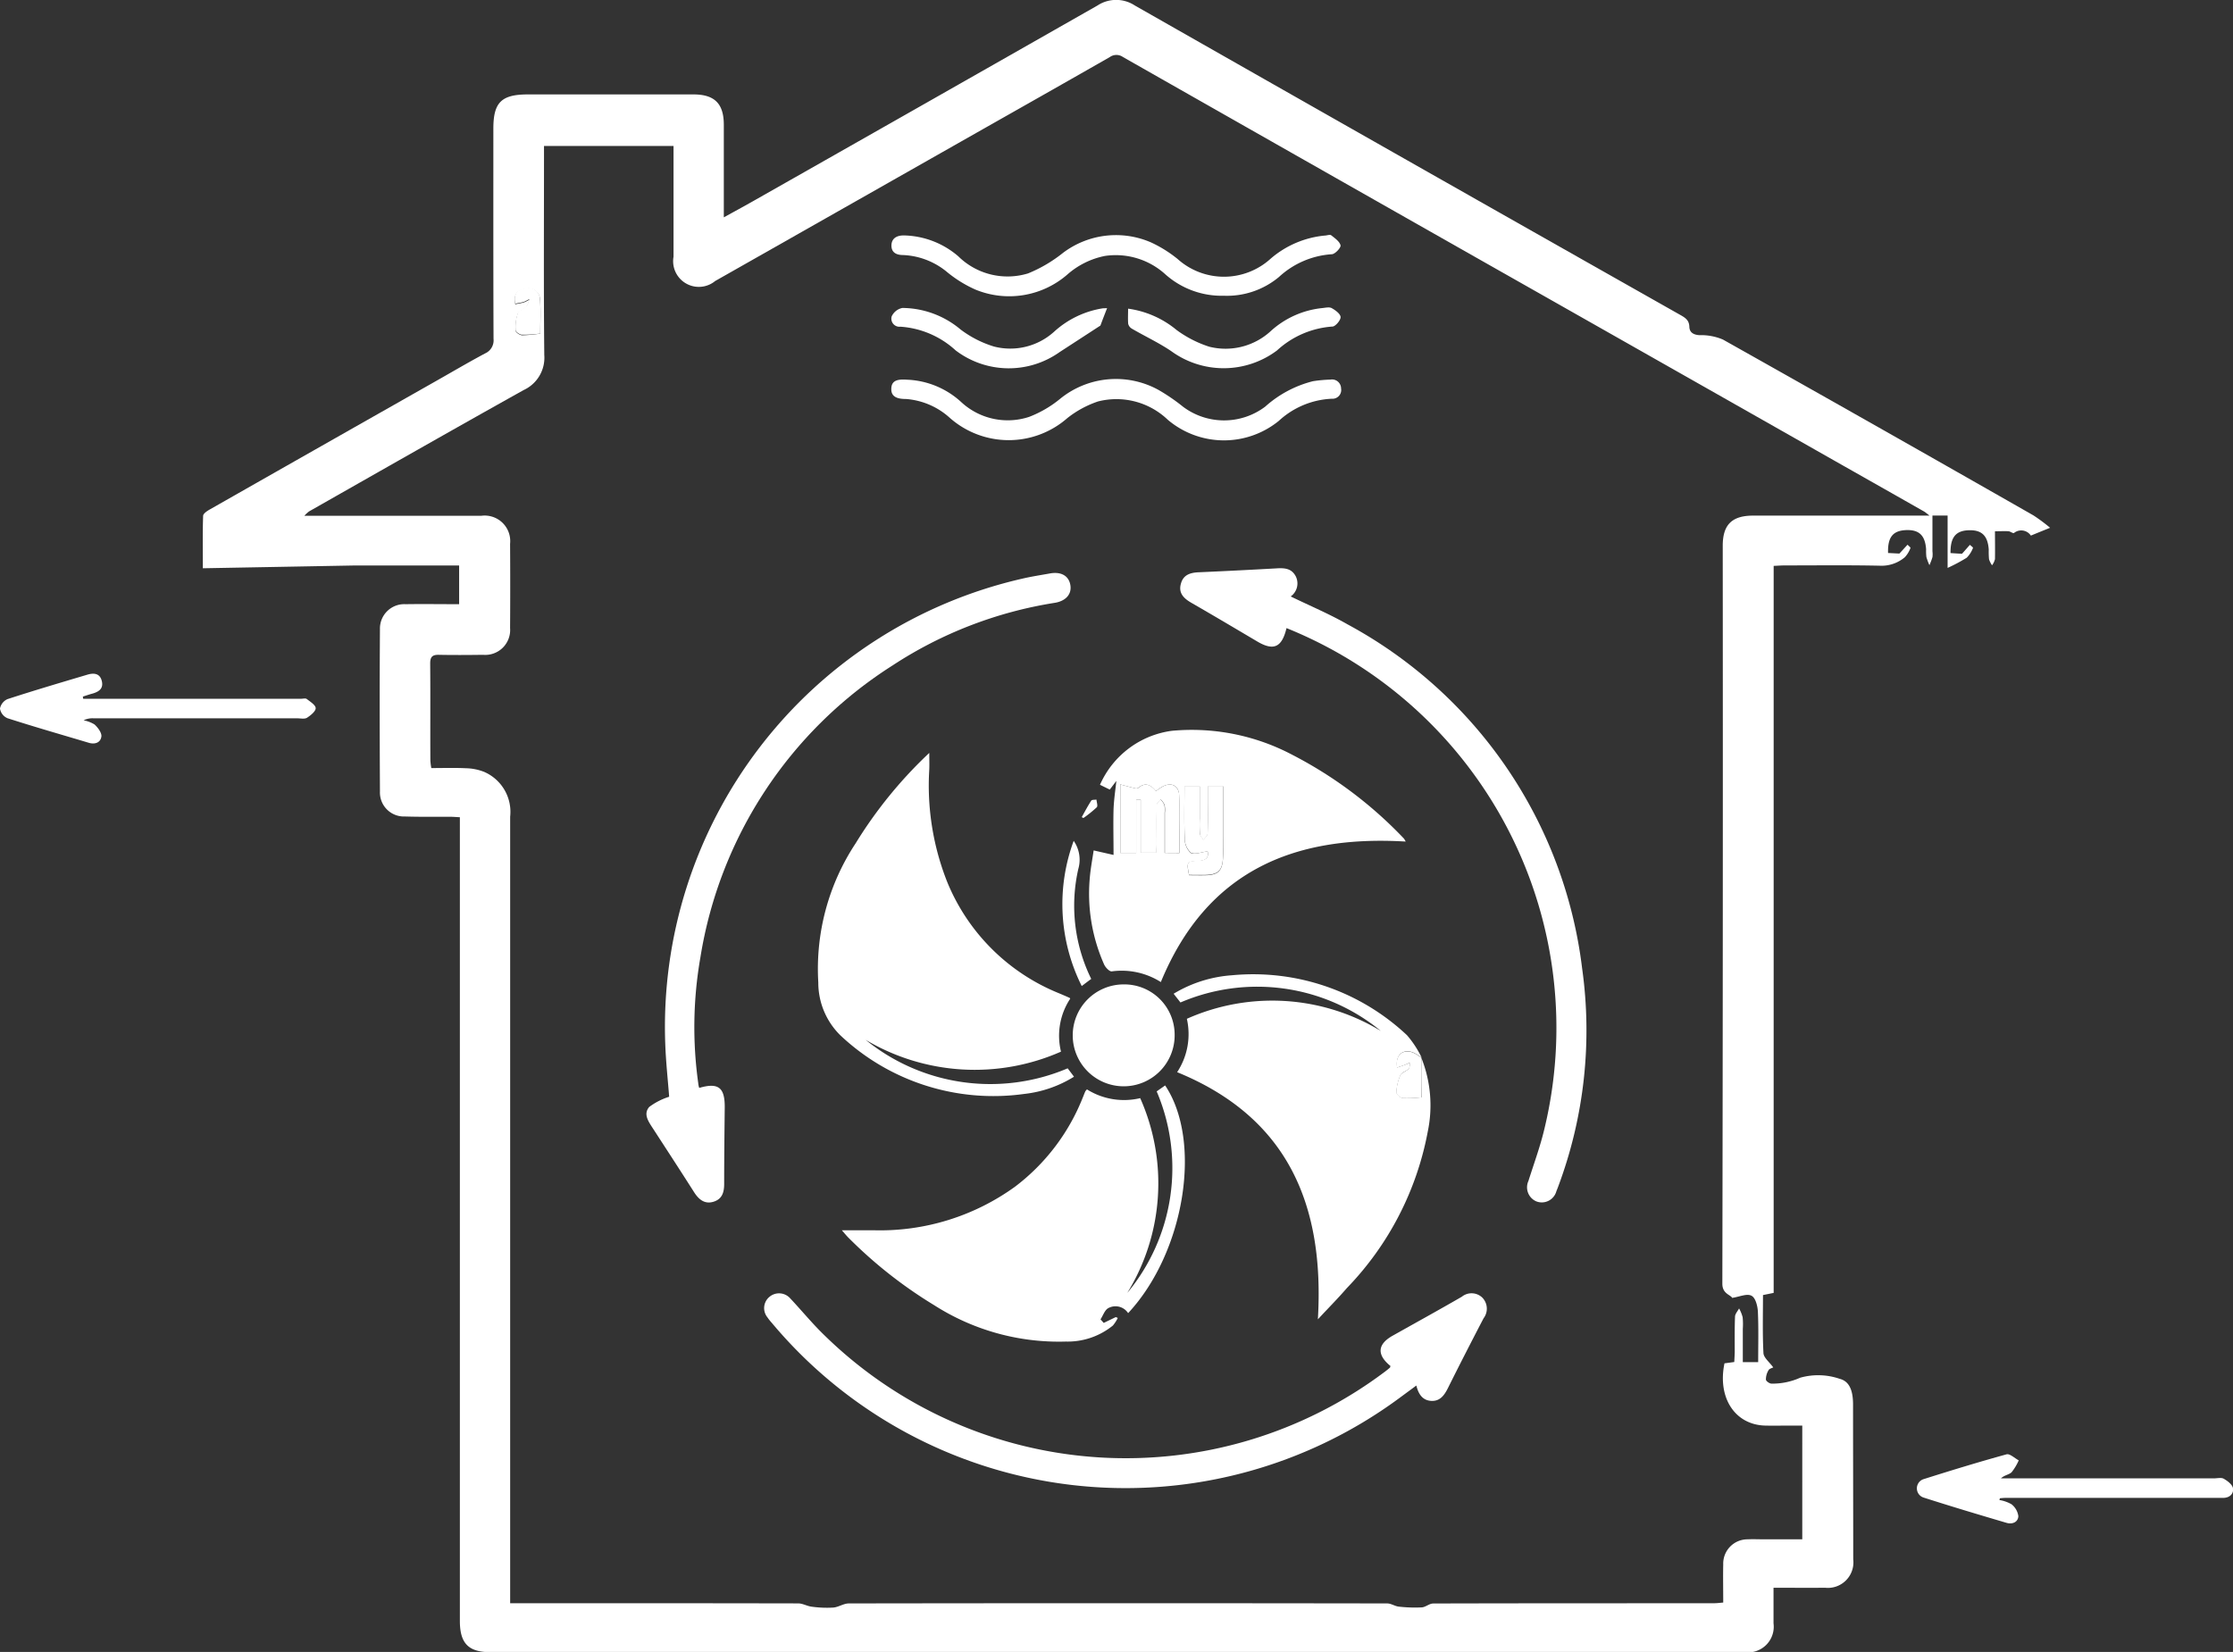 <svg xmlns="http://www.w3.org/2000/svg" width="62.75" height="46.434" viewBox="0 0 62.75 46.434">
  <rect x="0" y="0" width="62.75" height="46.434" fill="#333333" stroke="none"/>
  <g id="heating" transform="translate(-178.4 -293.129)">
    <path id="Path_36" data-name="Path 36" d="M200.012,308.671h.336m2.719.331h-.09m-3.052.1c0-.559-.008-1.014.008-1.472,0-.066.119-.143.2-.188q3.141-1.787,6.285-3.569c.479-.27.953-.551,1.438-.81a.4.4,0,0,0,.238-.408c-.008-1.972-.005-3.944-.005-5.914,0-.736.228-.958.972-.958h4.649c.6,0,.855.262.855.855v2.6c.294-.161.548-.3.8-.442q4.853-2.752,9.7-5.512a.954.954,0,0,1,1.051,0q7.664,4.364,15.344,8.707c.135.077.233.146.238.326.005.151.109.222.281.233a1.566,1.566,0,0,1,.664.124q4.372,2.458,8.726,4.943a4.809,4.809,0,0,1,.466.347c-.209.085-.363.146-.54.22a.325.325,0,0,0-.474-.074c-.026.019-.1-.042-.151-.048-.116-.008-.233,0-.384,0,0,.275.005.529,0,.784a.49.49,0,0,1-.082.172.636.636,0,0,1-.085-.169,2.377,2.377,0,0,1-.008-.275c-.029-.394-.2-.556-.574-.54-.355.016-.506.2-.5.641.119.008.241.016.323.019.09-.1.156-.177.222-.251.029.029.093.074.087.085a.784.784,0,0,1-.177.278,4.778,4.778,0,0,1-.537.286v-1.472h-.426v1.006a.675.675,0,0,1,0,.164,1.778,1.778,0,0,1-.085.225,1.679,1.679,0,0,1-.085-.228,1.513,1.513,0,0,1-.008-.22c-.029-.394-.2-.556-.577-.537-.357.019-.506.2-.492.643.119.005.241.013.318.016.1-.106.161-.177.23-.249.029.032.087.077.082.09a.764.764,0,0,1-.159.262,1.012,1.012,0,0,1-.7.238c-.889-.019-1.779-.008-2.668-.008-.1,0-.2.008-.318.013v20.435l-.3.061c0,.543-.016,1.088.013,1.633.008.13.169.251.275.4-.04.021-.111.037-.132.079a.5.5,0,0,0-.074.262c0,.045.106.119.164.116a1.915,1.915,0,0,0,.8-.167,1.864,1.864,0,0,1,1.112.032c.312.079.373.41.373.725,0,1.448.005,2.9.005,4.347a.718.718,0,0,1-.792.8c-.474.005-.948,0-1.448,0,0,.357,0,.678,0,1a.721.721,0,0,1-.815.81H208c-.612,0-.852-.249-.852-.876V316.1c-.106-.005-.193-.013-.281-.013-.421,0-.844.005-1.265-.008a.674.674,0,0,1-.7-.7c-.008-1.522-.011-3.044,0-4.567a.684.684,0,0,1,.725-.7c.492-.008.987,0,1.5,0v-1.088h-2.949m38.73,20.594c-.053-.1-.283-.119-.283-.405q.02-10.372.011-20.744c0-.593.259-.847.858-.847h4.953c-.1-.077-.124-.1-.154-.116q-1.124-.639-2.245-1.273-5.389-3.058-10.78-6.113-4.745-2.692-9.485-5.387a.318.318,0,0,0-.371,0c-1.424.815-2.851,1.62-4.278,2.43q-3.407,1.934-6.812,3.865a.722.722,0,0,1-1.17-.683c0-.8,0-1.6,0-2.393v-.72h-3.64v.344c0,1.843-.011,3.688.008,5.53a1,1,0,0,1-.58.987c-2.015,1.125-4.019,2.269-6.028,3.41a.965.965,0,0,0-.135.124h.212q2.379,0,4.76,0a.718.718,0,0,1,.81.789q.008,1.183,0,2.367a.7.7,0,0,1-.757.752c-.413.005-.826.008-1.239,0-.191-.005-.251.058-.249.252.008.908,0,1.816.005,2.724a1.914,1.914,0,0,0,.026.207c.334,0,.654-.011.974.005a1.479,1.479,0,0,1,.506.1,1.225,1.225,0,0,1,.736,1.263q0,10.825,0,21.652v.455h.447c2.549,0,5.1,0,7.648.005.127,0,.254.079.384.093a3.044,3.044,0,0,0,.6.024c.148-.011.291-.116.437-.116q7.565-.012,15.132,0c.109,0,.214.079.326.09a3.994,3.994,0,0,0,.641.021c.109-.005.214-.109.323-.109,2.631-.008,5.263-.005,7.9-.008.077,0,.156-.011.251-.019,0-.376-.008-.723,0-1.07a.682.682,0,0,1,.688-.707c.156-.008.312,0,.469,0h1.064V333.2h-.352c-.23,0-.458.005-.688,0-.85-.021-1.348-.781-1.146-1.75l.275-.037c.005-.1.011-.193.013-.283,0-.331-.005-.662.008-.99,0-.079.074-.156.114-.233a1.037,1.037,0,0,1,.1.246,1.935,1.935,0,0,1,.005.328v.935h.432c0-.484.013-.95-.008-1.416-.008-.159-.064-.386-.175-.447C243.322,329.479,243.116,329.577,242.909,329.609Zm-33.5-27.1c0-.323.016-.641-.005-.958a.328.328,0,0,0-.418-.312c-.225.037-.336.159-.281.434.087-.019.167-.029.246-.053a.9.9,0,0,0,.151-.077.669.669,0,0,1-.082.2c-.071.079-.212.119-.246.206a1.2,1.2,0,0,0-.058.466c0,.048.114.124.18.13A4.11,4.11,0,0,0,209.407,302.506Z" transform="translate(-15.825)" fill="#fff"/>
    <path id="Path_37" data-name="Path 37" d="M180.738,365.357h6.123c.056,0,.127-.021.161.008.1.077.251.172.249.259s-.14.2-.244.267c-.069.042-.177.016-.27.016q-2.859,0-5.721,0a.552.552,0,0,0-.286.056.905.905,0,0,1,.307.117c.093.085.2.228.193.331-.019.175-.175.238-.357.183-.762-.228-1.528-.447-2.285-.691a.357.357,0,0,1-.209-.27.369.369,0,0,1,.209-.265c.749-.244,1.5-.466,2.258-.691.175-.05.341-.034.394.177s-.071.3-.251.355c-.1.026-.188.058-.281.087Z" transform="translate(0 -52.587)" fill="#fff"/>
    <path id="Path_38" data-name="Path 38" d="M384.2,448.832a1.006,1.006,0,0,1,.339.119.512.512,0,0,1,.191.334c-.008.169-.169.236-.331.188-.781-.23-1.559-.463-2.335-.712a.272.272,0,0,1-.005-.514c.776-.246,1.554-.484,2.338-.7.093-.026.23.109.344.169a1.491,1.491,0,0,1-.2.334c-.071.069-.2.079-.3.172h5.991c.093,0,.2-.029.27.011.106.061.241.161.259.265.026.156-.09.27-.27.273h-.22q-2.943,0-5.882,0c-.058,0-.119.005-.177.011C384.207,448.8,384.2,448.816,384.2,448.832Z" transform="translate(-149.612 -113.539)" fill="#fff"/>
    <path id="Path_39" data-name="Path 39" d="M209.106,351.3a.548.548,0,0,1-.016.188.165.165,0,0,1-.116.074.119.119,0,0,1-.09-.069.378.378,0,0,1-.008-.188,2.875,2.875,0,0,1,.111-.32c.053.1.109.193.161.291A.172.172,0,0,0,209.106,351.3Z" transform="translate(-22.402 -42.536)" fill="#fff"/>
    <path id="Path_40" data-name="Path 40" d="M206.811,351c0,.169,0,.339,0,.508,0,.018-.05.053-.077.053s-.071-.037-.071-.058c0-.169.011-.336.016-.506Z" transform="translate(-20.779 -42.551)" fill="#fff"/>
    <path id="Path_41" data-name="Path 41" d="M233.755,324.994a3.62,3.62,0,0,1-.514.032c-.066,0-.177-.082-.18-.13a1.2,1.2,0,0,1,.058-.466c.034-.087.172-.127.246-.206a.666.666,0,0,0,.082-.2,1.158,1.158,0,0,1-.151.077c-.077.024-.159.034-.246.053-.056-.275.058-.4.281-.434a.328.328,0,0,1,.418.312C233.771,324.354,233.755,324.671,233.755,324.994Z" transform="translate(-40.173 -22.489)" fill="#fff"/>
    <path id="Path_42" data-name="Path 42" d="M272.289,379.972a1.889,1.889,0,0,0-.259,1.488,6,6,0,0,1-5.488-.331,5.56,5.56,0,0,0,5.676.8c.048.064.106.138.177.236a3.331,3.331,0,0,1-1.4.484A6.268,6.268,0,0,1,265.829,381a2.077,2.077,0,0,1-.619-1.485,6.4,6.4,0,0,1,1.051-3.913,12.347,12.347,0,0,1,2.068-2.539c0,.18.005.32,0,.461a7.355,7.355,0,0,0,.508,3.177,5.7,5.7,0,0,0,3.132,3.116c.1.042.2.085.3.13C272.275,379.943,272.278,379.954,272.289,379.972Z" transform="translate(-63.815 -58.771)" fill="#fff"/>
    <path id="Path_43" data-name="Path 43" d="M276.137,408.737a5.88,5.88,0,0,1-.363,5.475,5.494,5.494,0,0,0,.826-5.665l.238-.167c1.056,1.578.545,4.7-1.04,6.4a.424.424,0,0,0-.559-.14c-.1.056-.146.207-.217.315l.09.1c.114-.056.228-.109.339-.164l.056.024a.987.987,0,0,1-.138.214,2.015,2.015,0,0,1-1.321.45,6.5,6.5,0,0,1-3.7-1.022,12.661,12.661,0,0,1-2.412-1.9c-.056-.056-.106-.119-.183-.206.328,0,.614,0,.9,0a6.476,6.476,0,0,0,3.968-1.226,5.834,5.834,0,0,0,1.893-2.481c.029-.069.053-.135.082-.2a.473.473,0,0,1,.045-.053A1.961,1.961,0,0,0,276.137,408.737Z" transform="translate(-65.696 -84.741)" fill="#fff"/>
    <path id="Path_44" data-name="Path 44" d="M306.66,355.15c-.13.545-.365.643-.818.376-.614-.363-1.228-.728-1.848-1.085-.217-.124-.379-.275-.3-.545.069-.254.275-.31.516-.318q1.084-.048,2.168-.109c.22-.013.424-.005.543.225a.447.447,0,0,1-.143.564c.537.262,1.088.492,1.6.786a12.729,12.729,0,0,1,6.589,9.663,12.537,12.537,0,0,1-.672,6.139c-.016.042-.032.085-.05.127a.425.425,0,0,1-.564.289.43.43,0,0,1-.222-.575c.143-.453.307-.9.424-1.363a12.116,12.116,0,0,0-7.217-14.174Z" transform="translate(-92.108 -44.364)" fill="#fff"/>
    <path id="Path_45" data-name="Path 45" d="M277.121,432.492c-.392-.318-.368-.614.064-.855.646-.363,1.3-.723,1.94-1.093a.435.435,0,0,1,.577.026.445.445,0,0,1,.034.58c-.339.651-.672,1.3-1,1.959-.1.2-.22.373-.463.363s-.365-.18-.426-.432l-.492.363a12.96,12.96,0,0,1-17.626-2.131,1.3,1.3,0,0,1-.119-.151.41.41,0,0,1,.053-.569.419.419,0,0,1,.593.042c.326.347.627.717.972,1.048a12.11,12.11,0,0,0,15.733,1.011c.05-.037.1-.079.148-.119C277.108,432.529,277.11,432.518,277.121,432.492Z" transform="translate(-59.646 -100.966)" fill="#fff"/>
    <path id="Path_46" data-name="Path 46" d="M248.507,368.439c.54-.156.723-.013.717.556-.008.715-.016,1.43-.016,2.144,0,.233-.056.426-.3.5s-.41-.058-.543-.265c-.381-.6-.773-1.2-1.162-1.8-.122-.188-.275-.4-.1-.6a1.865,1.865,0,0,1,.559-.286c-.032-.434-.09-.953-.109-1.472a12.922,12.922,0,0,1,10.033-13.091c.259-.061.521-.1.784-.148.312-.053.522.071.566.326s-.124.447-.429.5a11.6,11.6,0,0,0-4.577,1.768,11.952,11.952,0,0,0-5.39,8.2,11.368,11.368,0,0,0-.061,3.532A.577.577,0,0,0,248.507,368.439Z" transform="translate(-50.458 -44.731)" fill="#fff"/>
    <path id="Path_47" data-name="Path 47" d="M273.444,333.4a2.383,2.383,0,0,1,1.52.633,1.923,1.923,0,0,0,1.9.413,3.143,3.143,0,0,0,.871-.506,2.483,2.483,0,0,1,2.761-.257,5.39,5.39,0,0,1,.7.479,1.922,1.922,0,0,0,2.306-.005,3.162,3.162,0,0,1,1.342-.715,3.838,3.838,0,0,1,.49-.045.254.254,0,0,1,.3.249.246.246,0,0,1-.262.289,2.346,2.346,0,0,0-1.488.622,2.442,2.442,0,0,1-3.121-.032,2.087,2.087,0,0,0-1.959-.514,2.864,2.864,0,0,0-.86.466,2.5,2.5,0,0,1-3.3,0,2.063,2.063,0,0,0-1.236-.535c-.207,0-.424-.04-.413-.291C273,333.383,273.238,333.388,273.444,333.4Z" transform="translate(-69.548 -29.598)" fill="#fff"/>
    <path id="Path_48" data-name="Path 48" d="M282.361,319.8a2.377,2.377,0,0,1-1.641-.6,2.073,2.073,0,0,0-1.7-.519,2.264,2.264,0,0,0-1.067.532,2.491,2.491,0,0,1-2.581.41,3.462,3.462,0,0,1-.789-.49,2.067,2.067,0,0,0-1.234-.477c-.2,0-.336-.079-.328-.281s.169-.278.371-.27a2.418,2.418,0,0,1,1.506.585,1.973,1.973,0,0,0,1.962.482,3.961,3.961,0,0,0,.985-.58,2.47,2.47,0,0,1,2.475-.289,3.544,3.544,0,0,1,.741.463,1.951,1.951,0,0,0,2.616-.008,2.719,2.719,0,0,1,1.514-.649c.064,0,.148-.037.188-.008.1.079.238.175.262.283.013.066-.154.246-.244.249a2.418,2.418,0,0,0-1.485.638A2.282,2.282,0,0,1,282.361,319.8Z" transform="translate(-69.57 -18.358)" fill="#fff"/>
    <path id="Path_49" data-name="Path 49" d="M295.134,399.069a1.432,1.432,0,1,1-1.435-1.419A1.414,1.414,0,0,1,295.134,399.069Z" transform="translate(-83.725 -76.851)" fill="#fff"/>
    <path id="Path_50" data-name="Path 50" d="M298.143,325.8a2.706,2.706,0,0,1,1.363.6,3.193,3.193,0,0,0,.916.469,1.877,1.877,0,0,0,1.739-.447,2.532,2.532,0,0,1,1.432-.638c.09-.008.2-.037.27,0,.106.058.249.164.251.254s-.148.265-.23.265a2.56,2.56,0,0,0-1.557.672,2.5,2.5,0,0,1-2.973.018c-.352-.238-.741-.418-1.109-.633a.215.215,0,0,1-.1-.138C298.135,326.09,298.143,325.955,298.143,325.8Z" transform="translate(-88.042 -23.995)" fill="#fff"/>
    <path id="Path_51" data-name="Path 51" d="M279.076,325.829c-.069.175-.135.347-.188.49-.387.252-.768.5-1.144.744a2.467,2.467,0,0,1-2.923-.045,2.546,2.546,0,0,0-1.554-.667.227.227,0,0,1-.244-.291.423.423,0,0,1,.3-.236,2.567,2.567,0,0,1,1.636.606,3.007,3.007,0,0,0,.94.479,1.836,1.836,0,0,0,1.692-.421,2.638,2.638,0,0,1,1.366-.654C279,325.832,279.047,325.832,279.076,325.829Z" transform="translate(-69.565 -24.039)" fill="#fff"/>
    <g id="Group_2" data-name="Group 2" transform="translate(211.38 320.517)">
      <path id="Path_52" data-name="Path 52" d="M309.94,398.927a3.607,3.607,0,0,1,.183,2.073,8.6,8.6,0,0,1-2.271,4.4c-.244.283-.508.548-.818.882.191-3.222-.847-5.676-3.955-6.947a1.941,1.941,0,0,0,.273-1.5,5.888,5.888,0,0,1,5.451.341,5.474,5.474,0,0,0-5.631-.8c-.056-.074-.117-.148-.191-.246a3.654,3.654,0,0,1,1.639-.519,6.308,6.308,0,0,1,4.919,1.686,2.836,2.836,0,0,1,.413.633,1.261,1.261,0,0,0-.252-.154c-.291-.1-.49.082-.439.429.082-.029.156-.053.233-.082.048-.019.1-.042.14-.063-.016.061-.011.14-.048.18-.066.071-.2.1-.233.183a1.347,1.347,0,0,0-.111.479c0,.053.114.156.18.161a3.492,3.492,0,0,0,.522-.021C309.94,399.671,309.94,399.3,309.94,398.927Z" transform="translate(-302.98 -396.586)" fill="#fff"/>
      <path id="Path_53" data-name="Path 53" d="M327.321,404.947v1.117a3.487,3.487,0,0,1-.522.021c-.069-.005-.183-.109-.18-.161a1.363,1.363,0,0,1,.111-.479c.034-.079.167-.111.233-.183.037-.04.034-.119.048-.18-.048.021-.093.045-.14.064-.074.029-.151.053-.233.082-.05-.347.146-.524.439-.429a1.188,1.188,0,0,1,.252.154S327.321,404.947,327.321,404.947Z" transform="translate(-320.362 -402.606)" fill="#fff"/>
    </g>
    <g id="Group_3" data-name="Group 3" transform="translate(208.256 313.63)">
      <path id="Path_54" data-name="Path 54" d="M296.025,377.675a2.057,2.057,0,0,0-1.379-.3c-.064.008-.175-.109-.212-.188a4.9,4.9,0,0,1-.408-2.412c.021-.273.074-.545.111-.8l.559.127c0-.461-.011-.871,0-1.281.011-.286.056-.572.079-.8l-.185.244-.275-.135a2.582,2.582,0,0,1,2.017-1.517,6.045,6.045,0,0,1,3.373.667,11.743,11.743,0,0,1,3.15,2.361.5.5,0,0,1,.05.085C299.763,373.537,297.312,374.553,296.025,377.675Zm.522-3.627c0-.553.019-1.093-.008-1.628-.013-.291-.246-.376-.5-.22-.053.032-.1.071-.154.106-.151-.185-.307-.251-.5-.085a.109.109,0,0,1-.082.008c-.135-.032-.267-.069-.421-.109v1.925h.45v-1.5l.124,0v1.493h.434c.005-.1.011-.167.011-.241,0-.365,0-.733.005-1.1,0-.053.069-.106.106-.159a.505.505,0,0,1,.111.154.758.758,0,0,1,.008.22v1.133Zm.794-.045c.04.183-.061.262-.27.27-.318.013-.326.032-.252.4.154,0,.318.005.479,0,.326-.011.447-.119.471-.445.019-.254.008-.514.008-.77v-1.284h-.432v.315c0,.339.005.678-.005,1.017,0,.061-.077.117-.117.177-.034-.056-.1-.109-.1-.167a4.045,4.045,0,0,1-.005-.439v-.9h-.429c0,.5-.013.987.008,1.469a.534.534,0,0,0,.169.4C296.978,374.1,297.166,374.021,297.341,374Z" transform="translate(-293.26 -370.572)" fill="#fff"/>
      <path id="Path_55" data-name="Path 55" d="M291.493,382.41a.929.929,0,0,1,.13.789,4.66,4.66,0,0,0,.363,3.092c-.077.056-.154.114-.267.2A5.142,5.142,0,0,1,291.493,382.41Z" transform="translate(-291.177 -379.276)" fill="#fff"/>
      <path id="Path_56" data-name="Path 56" d="M293.23,378.522c.087-.156.169-.312.267-.463.018-.029.1-.021.146-.029.005.074.045.18.008.217a3.45,3.45,0,0,1-.373.3A.17.17,0,0,1,293.23,378.522Z" transform="translate(-292.687 -376.056)" fill="#fff"/>
      <path id="Path_57" data-name="Path 57" d="M298.987,378.347h-.408v-1.133a.759.759,0,0,0-.008-.22.5.5,0,0,0-.111-.154c-.037.053-.106.106-.106.159-.011.365-.005.733-.005,1.1,0,.072-.005.146-.011.241H297.9v-1.493l-.124,0v1.5h-.45V376.42c.154.04.286.077.421.109.026.005.066.008.082-.008.193-.167.349-.1.5.085.05-.037.1-.074.154-.106.246-.156.479-.071.5.22C299.006,377.257,298.987,377.794,298.987,378.347Z" transform="translate(-295.701 -374.872)" fill="#fff"/>
      <path id="Path_58" data-name="Path 58" d="M304.77,378.442c-.177.019-.363.1-.474.034a.534.534,0,0,1-.169-.4c-.021-.482-.008-.966-.008-1.469h.429v.9c0,.146-.008.294.005.439.005.058.066.111.1.167.04-.058.114-.116.116-.177.011-.339.005-.678.005-1.017v-.315h.432v1.284c0,.257.008.514-.008.77-.021.326-.146.434-.471.445-.161.005-.326,0-.479,0-.071-.368-.064-.384.251-.4C304.712,378.7,304.81,378.622,304.77,378.442Z" transform="translate(-300.69 -375.012)" fill="#fff"/>
    </g>
  </g>
</svg>
